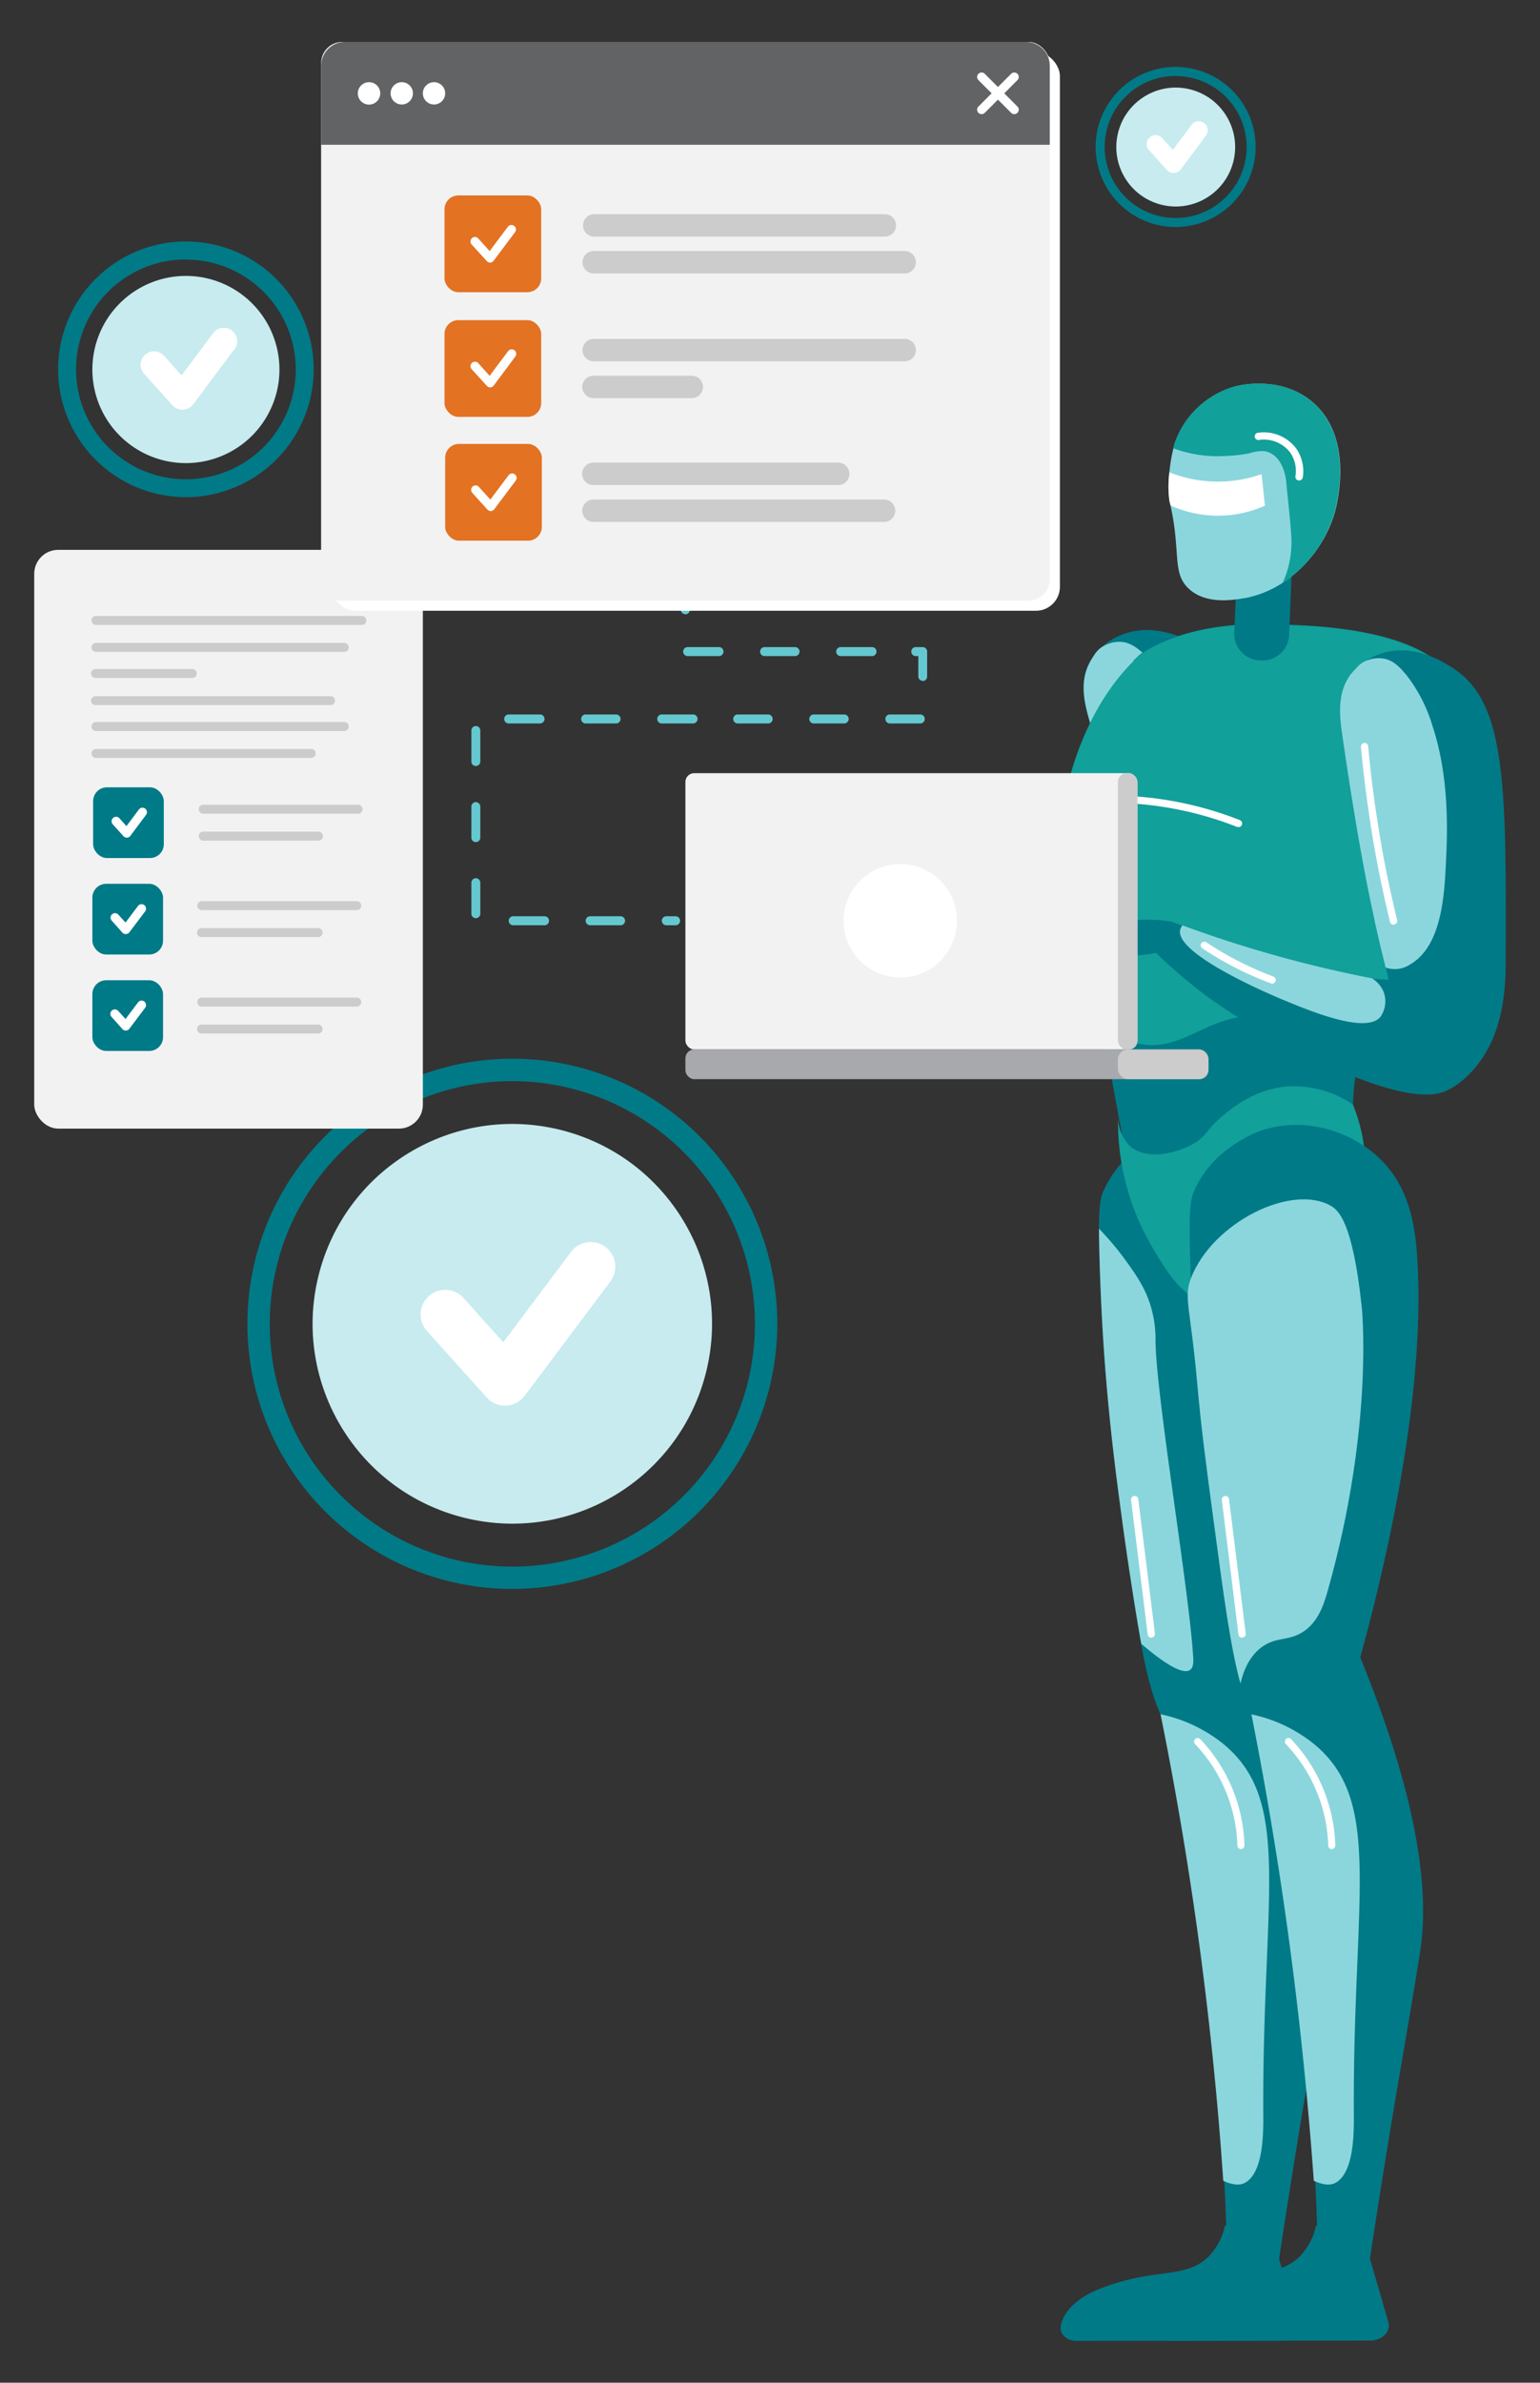 <svg id="Layer_1" data-name="Layer 1" xmlns="http://www.w3.org/2000/svg" viewBox="0 0 303.77 469.69"><rect x="0" y="0" width="303.77" height="469.69" fill="#333333" stroke="none"/><defs><style>.cls-1{fill:#007a87;}.cls-2{fill:#8bd6dd;}.cls-3{fill:#fff;}.cls-4{fill:#4b4f78;}.cls-5{fill:#11a09a;}.cls-6{fill:#f2f2f2;}.cls-7{fill:#ccc;}.cls-8{fill:#a7a9ac;}.cls-9{fill:#c7ebef;}.cls-10{fill:#65c8d0;}.cls-11{fill:#e37222;}.cls-12{fill:#616365;}</style></defs><path class="cls-1" d="M251.38,205.19a39.34,39.34,0,0,0,2.28-7.43,41.12,41.12,0,0,0-.2-16.28c-8.42-43-10.48-51.06-18.16-54.84-1.77-.87-8-4-14.11-1.48a12.4,12.4,0,0,0-6.4,5.68c-2,4-.79,8.31.37,12.2,6.83,22.75,11.06,33.36,11.06,33.36,1,2.72,2.63,7,4.84,12.14a2.5,2.5,0,0,1,.2,1,2.66,2.66,0,0,1-.71,1.79Z"/><path class="cls-2" d="M215.74,129.29a5.39,5.39,0,0,1,1.25-1.48,6.35,6.35,0,0,1,4-1.29c1.92.07,3.35,1.22,4.8,2.5a30.76,30.76,0,0,1,6.59,9.17c3.93,7.77,5.66,16.54,6.52,25.14.66,6.56,2,17.35-3.9,22.09a5.51,5.51,0,0,1-4.67,1.31c-1.82-4.36-3.18-7.93-4.07-10.33,0,0-4.23-10.61-11.06-33.36-1.16-3.89-2.38-8.15-.37-12.2A10.93,10.93,0,0,1,215.74,129.29Z"/><path class="cls-3" d="M230.46,178.11a.71.71,0,0,1-.66-.45c-2.59-6.4-4.94-13-7-19.56-1.4-4.51-2.68-9.12-3.81-13.7a.72.72,0,0,1,.53-.87.71.71,0,0,1,.86.53c1.13,4.55,2.4,9.13,3.79,13.62,2,6.54,4.36,13.08,6.93,19.44a.71.71,0,0,1-.39.93A.66.66,0,0,1,230.46,178.11Z"/><path class="cls-4" d="M187.81,198.88l-27.55,0a1.86,1.86,0,0,0,0,1.23c.4,1,1.74,1.3,2.37,1.44,12.23,2.67,15,2.94,15,2.94,2.12.2,5.31.55,9.25,1.15Z"/><path class="cls-4" d="M252.71,202.92a13.88,13.88,0,0,1-2,3.09c-1.25,1.48-5.56,5.94-28.61,5.43-14-.31-22.28-2.16-25.24-2.87-3.52-.84-6.84-1.83-10-2.91h0l.9-6.78.19,0c6.79-.54,14.13-1.41,21.93-2.75,4.6-.79,10.61-1.07,18.09-3.83,1.27-.47,2.3-.9,3-1.2Z"/><path class="cls-2" d="M232.76,198.44c-1.08,4.32-13,4.87-19,5.13-2.48.12-23.11,1-24.09-3.9a2.19,2.19,0,0,1,.05-.95c6.27-.55,13-1.38,20.18-2.61,6.45-1.11,12.49-2.42,18.09-3.83a5.54,5.54,0,0,1,3.42,1.63A5.39,5.39,0,0,1,232.76,198.44Z"/><path class="cls-3" d="M205,201.87h0a66.61,66.61,0,0,1-9.77-.72.71.71,0,0,1-.6-.81.73.73,0,0,1,.81-.61,65.14,65.14,0,0,0,9.56.71c1.76,0,3.54-.07,5.29-.21a.71.71,0,0,1,.77.65.72.72,0,0,1-.65.78C208.62,201.8,206.82,201.87,205,201.87Z"/><path class="cls-1" d="M260.06,235.87a24.33,24.33,0,0,1,2.48,13.21c-1.69,26.18-10.38,69-12.14,77.63l-20.29,13.35c-4-6.13-5.76-19-8.62-40.18-1.44-10.75-2.47-18.54-3.23-27.15-.07-.74-.86-9.24-1.26-20.71-.35-9.84-.38-14.76.51-16.91a22.2,22.2,0,0,1,13.33-12.23C242.63,219,255.29,226.84,260.06,235.87Z"/><path class="cls-2" d="M226.87,257.11a22.7,22.7,0,0,1,1.06,7.19c.1,11,6.76,49.89,7.45,62.68,0,.54.07,1.69-.62,2.19-1.6,1.18-6-2-9.64-5.14-1.08-6.16-2.39-14.18-3.68-23.61-1-7.47-2.22-16.28-3.18-27.69-.68-8.06-1.32-18.41-1.49-30.53A56.48,56.48,0,0,1,221.7,248C223.74,250.81,225.7,253.46,226.87,257.11Z"/><path class="cls-3" d="M227.1,322.84a.72.72,0,0,1-.71-.63l-3.29-26.58a.72.72,0,0,1,1.42-.18L227.81,322a.7.7,0,0,1-.62.79Z"/><path class="cls-1" d="M250.4,326.71c12.46,30.47,13.43,47.85,11.79,58.2-.11.67-1.36,8.54-4.06,24.22-.86,5-1.88,11.09-3.11,18.71-1.35,8.44-2.41,15.39-3.1,20l-10-7.78q-.35-10.74-1.11-21.9a628.14,628.14,0,0,0-11.31-83.32,12.51,12.51,0,0,0,5.43-4c1.65-2.24,1.44-3.76,2.57-5C238.87,324.35,242.18,323.6,250.4,326.71Z"/><path class="cls-2" d="M228.92,337.92a29.35,29.35,0,0,1,12.07,5.6c14.25,11.35,7.9,30.17,8.2,73.91,0,3.19,0,11-3.7,12.9-1.18.59-2.72.23-4.2-.44q-.4-5.91-.91-11.91A708.23,708.23,0,0,0,228.92,337.92Z"/><path class="cls-3" d="M244.8,364.51a.72.72,0,0,1-.72-.69,30.3,30.3,0,0,0-8.38-20.05.71.71,0,0,1,1-1,31.72,31.72,0,0,1,8.77,21,.7.7,0,0,1-.69.73Z"/><path class="cls-1" d="M253.52,449.4l2.42,8.34c.54,1.86-1.21,3.65-3.58,3.65l-40,.05c-2,0-3.44-1.41-3.12-3a5.85,5.85,0,0,1,.24-.86c1.57-4.43,7.64-6.46,7.64-6.46,10.54-4.18,16.72-1.74,21.32-6.34a12.42,12.42,0,0,0,3.19-6.1l10.47,6Q252.83,447.08,253.52,449.4Z"/><path class="cls-1" d="M269.73,234.3a43.66,43.66,0,0,1-2.58-20.48c.76-6,2.63-9.58,5.12-15.28,6.6-15.11,5.92-11,12.45-38.54,4.84-20.46,3.12-24.51,1.5-26.77-7.11-9.93-29.41-10.11-36.62-10.16-1.3,0-2.39,0-3.15,0l-.73,0c-13.86.57-20.67,5.8-20.67,5.8l-.62.54h0l-.83.81c-.32.32-3.59,29-6.93,68.39q3.62,19.43,7.21,38.85a48.75,48.75,0,0,0,15,4A51.47,51.47,0,0,0,269.73,234.3Z"/><path class="cls-5" d="M266.86,217.72a32.81,32.81,0,0,1,2.45,13.09,35.92,35.92,0,0,1-.69,5.82C266.15,247.7,250.09,261,238.06,257c-5.26-1.72-8-6.42-11.07-11.66a48.78,48.78,0,0,1-6.44-25.8,8.38,8.38,0,0,0,2.12,6.16c3.28,3.21,9.26,1.65,12.5-.11,3-1.65,2.65-2.91,6.26-5.85,1.59-1.3,5.91-4.82,11.83-5.52A20.83,20.83,0,0,1,266.86,217.72Z"/><path class="cls-5" d="M260.24,204.15c-4.83-.12-5.44-2.55-10.57-3.5-10.46-1.93-15.52,6.77-24.69,5.16-3-.52-7.18-2.26-11.69-8.21a209.84,209.84,0,0,1-3-24.37c-.54-7.79-.82-11.69-.25-15.58,0,0,2.37-16.24,13.59-27.37,0,0,.42-.42.83-.81h0l.62-.54s6.81-5.23,20.67-5.8l.73,0c.76,0,1.85,0,3.15,0,7.21.05,29.51.23,36.62,10.16,3.91,5.47,2.16,12.64-1.5,26.77-3.58,13.83-6.9,26.31-9.86,37.24C271.41,200.57,266.33,204.29,260.24,204.15Z"/><path class="cls-3" d="M244.28,163A.58.58,0,0,1,244,163a68.45,68.45,0,0,0-30-4.57A.72.72,0,0,1,214,157a69.64,69.64,0,0,1,30.58,4.67.72.72,0,0,1-.26,1.38Z"/><path class="cls-1" d="M272.22,228.44c6,5.81,7,13.8,7.37,20,1.71,28.39-7.38,64.11-11.28,78.31L248,340.06c-4-6.13-5.76-19-8.61-40.18-1.45-10.75-2.48-18.54-3.24-27.15-.07-.74-.85-9.24-1.26-20.71-.35-9.84-.37-14.76.51-16.91,3.62-8.8,12.7-12,13.33-12.23C257.74,219.85,266.94,223.32,272.22,228.44Z"/><path class="cls-2" d="M261.9,313.57c-.81,2.85-1.93,6.29-5,8.19-2.75,1.71-5,.92-7.71,2.71s-4,5.06-4.5,7.41c-2-7.2-3.37-17.69-5.29-32-1.45-10.75-2.48-18.54-3.24-27.15-1.32-14.87-2.71-16.9-1.26-20.71,4.19-11,19.87-18.8,27.63-14.31,1.44.84,4.28,3.07,6.07,19.84C268.61,257.55,271.12,281,261.9,313.57Z"/><path class="cls-3" d="M245,322.84a.73.73,0,0,1-.71-.63L241,295.63a.72.72,0,0,1,1.42-.18L245.72,322a.7.7,0,0,1-.62.79Z"/><path class="cls-1" d="M268.31,326.71c12.46,30.47,13.43,47.85,11.79,58.2-.1.67-1.35,8.54-4.06,24.22-.86,5-1.88,11.09-3.1,18.71-1.36,8.44-2.42,15.39-3.11,20q-5-3.88-10-7.78c-.15-5.31-.44-12.87-1.11-21.9-4-53.39-17.42-88.76-7.3-94a6.2,6.2,0,0,1,3.9-.52Z"/><path class="cls-2" d="M246.85,337.94a29.2,29.2,0,0,1,12,5.58c14.26,11.33,7.91,30.17,8.2,73.91,0,3.19,0,11-3.7,12.9-1.18.59-2.72.23-4.2-.44q-.54-7.62-1.26-15.4A739,739,0,0,0,246.85,337.94Z"/><path class="cls-3" d="M262.71,364.51a.71.71,0,0,1-.71-.69,30.38,30.38,0,0,0-8.39-20.05.71.71,0,0,1,1-1,31.81,31.81,0,0,1,8.78,21,.71.71,0,0,1-.7.73Z"/><path class="cls-1" d="M271.43,449.4l2.42,8.34c.54,1.86-1.21,3.65-3.58,3.65l-39.95.05c-1.95,0-3.44-1.41-3.12-3a7.42,7.42,0,0,1,.24-.86c1.57-4.43,7.64-6.46,7.64-6.46,10.55-4.18,16.72-1.74,21.32-6.34a12.34,12.34,0,0,0,3.19-6.1l10.47,6C270.52,446.3,271,447.85,271.43,449.4Z"/><path class="cls-1" d="M248.93,109.11h.34a5.24,5.24,0,0,1,5.24,5.24v15.31a.53.53,0,0,1-.53.53h-9.76a.53.53,0,0,1-.53-.53V114.35A5.24,5.24,0,0,1,248.93,109.11Z" transform="translate(492.92 249.72) rotate(-177.58)"/><path class="cls-2" d="M230.68,98.75c2.43,10.14.29,14.26,4,17.47,3.38,2.93,8.49,2.07,10.61,1.72,8.39-1.38,15.55-8.53,18-16.9.31-1.1,4.14-15.05-4.79-22.11C252.26,74,244.37,76,243.71,76.16a17.64,17.64,0,0,0-12,11.27,31.17,31.17,0,0,0-1,5.25A22,22,0,0,0,230.68,98.75Z"/><path class="cls-5" d="M254.73,106.12c-.18-3.65-.68-7.33-1-11-.23-2.55-1.42-5.68-4.31-6.19a8,8,0,0,0-3,.44,32.78,32.78,0,0,1-5.24.54,25,25,0,0,1-9.76-1.55c.08-.35.17-.67.25-.95a17.64,17.64,0,0,1,12-11.27c.66-.17,8.55-2.14,14.77,2.77,8.93,7.06,5.1,21,4.79,22.11A25.2,25.2,0,0,1,253,114.92,19.22,19.22,0,0,0,254.73,106.12Z"/><path class="cls-3" d="M256.24,94.71h-.11a.72.72,0,0,1-.6-.82,6.43,6.43,0,0,0-1-4.63,6.52,6.52,0,0,0-6.15-2.54.72.72,0,1,1-.18-1.42,8,8,0,0,1,7.49,3.12,7.87,7.87,0,0,1,1.29,5.69A.71.71,0,0,1,256.24,94.71Z"/><path class="cls-3" d="M241.26,101.63a22.43,22.43,0,0,1-10.38-2c-.06-.27-.13-.56-.2-.84a20.9,20.9,0,0,1,0-5.68,25.88,25.88,0,0,0,18.17.35l.66,6.22A22.39,22.39,0,0,1,241.26,101.63Z"/><path class="cls-1" d="M231.43,181.74a27.34,27.34,0,0,0-12.76.69c-1,.3-1.69.59-1.95.69a23.61,23.61,0,0,0-10,8.23c-.88,1.81-1.75,3.62-2.63,5.42a.62.62,0,0,0,.12.6c.28.28,1,.15,1.18-.6l4.58-5c4.44-3.06,7.57-3.6,9.64-3.5a32.55,32.55,0,0,0,5.32,0,32.19,32.19,0,0,0,3.57-.52Z"/><path class="cls-1" d="M288.45,213a14,14,0,0,1-3.1,2c-1.76.8-7.55,3-28.21-7.25-12.51-6.22-19.24-11.42-21.63-13.33-2.82-2.26-5.41-4.56-7.77-6.86h0l3.7-5.75.18.07c6.37,2.39,13.39,4.72,21,6.82,4.51,1.24,10.07,3.55,18,4.22,1.34.12,2.46.17,3.22.2Z"/><path class="cls-2" d="M272.3,200.44c-2.82,3.46-13.88-1.14-19.35-3.41-2.29-.95-21.32-9-20.15-13.77a2.31,2.31,0,0,1,.45-.85c5.91,2.18,12.38,4.3,19.37,6.22,6.32,1.74,12.34,3.12,18,4.22a5.6,5.6,0,0,1,2.4,2.94A5.36,5.36,0,0,1,272.3,200.44Z"/><path class="cls-3" d="M250.94,193.9a.79.79,0,0,1-.25-.05c-1.68-.63-3.36-1.34-5-2.1a67.54,67.54,0,0,1-8.53-4.81.71.71,0,0,1,.79-1.19,64.67,64.67,0,0,0,8.35,4.7c1.59.75,3.23,1.44,4.89,2.06a.72.72,0,0,1-.26,1.39Z"/><path class="cls-1" d="M288.45,213a18.63,18.63,0,0,0,1.4-1.3c7-7.06,7.14-17.39,7.16-22.66.09-33.35.14-50-9.82-56.93-1.62-1.12-7.34-5.09-13.73-3.56a12.48,12.48,0,0,0-7.18,4.67c-2.58,3.71-2,8.11-1.44,12.13,3.38,23.51,6,34.63,6,34.63.6,2.84,1.58,7.27,3,12.72a5,5,0,0,1-.12,2.14Z"/><path class="cls-2" d="M267.45,131.81a5.65,5.65,0,0,1,1.45-1.28,6.36,6.36,0,0,1,4.11-.69c1.9.36,3.13,1.71,4.38,3.19a30.48,30.48,0,0,1,5.15,10c2.74,8.27,3.15,17.2,2.73,25.84-.32,6.58-.55,17.45-7.14,21.26a5.47,5.47,0,0,1-4.81.6c-1.15-4.58-2-8.31-2.5-10.81,0,0-2.6-11.12-6-34.63-.58-4-1.14-8.42,1.44-12.13A10.91,10.91,0,0,1,267.45,131.81Z"/><path class="cls-3" d="M274.88,182.28a.72.72,0,0,1-.7-.55c-1.62-6.71-3-13.56-4-20.38-.71-4.66-1.29-9.41-1.73-14.11a.71.71,0,0,1,1.42-.14c.44,4.68,1,9.4,1.72,14,1,6.77,2.37,13.59,4,20.25a.72.72,0,0,1-.53.87Z"/><rect class="cls-6" x="135.2" y="152.41" width="89.16" height="54.47" rx="1.73"/><rect class="cls-7" x="220.52" y="152.41" width="3.84" height="54.47" rx="1.73"/><rect class="cls-8" x="135.2" y="206.88" width="103.17" height="5.85" rx="1.73"/><rect class="cls-7" x="220.52" y="206.88" width="17.85" height="5.85" rx="1.96"/><circle class="cls-3" cx="177.58" cy="181.51" r="11.18"/><circle class="cls-9" cx="101.06" cy="260.96" r="39.39" transform="translate(-176.47 296.9) rotate(-76.21)"/><path class="cls-1" d="M101.06,313.22A52.26,52.26,0,1,1,153.32,261,52.31,52.31,0,0,1,101.06,313.22Zm0-100.1A47.85,47.85,0,1,0,148.91,261,47.9,47.9,0,0,0,101.06,213.12Z"/><path class="cls-3" d="M99.61,277.09A4.88,4.88,0,0,1,96,275.48L84.21,262.36a4.85,4.85,0,0,1,7.22-6.49l7.84,8.73,13.37-17.82a4.85,4.85,0,1,1,7.76,5.82l-16.91,22.55a4.82,4.82,0,0,1-3.66,1.93Z"/><circle class="cls-9" cx="231.9" cy="28.97" r="11.72" transform="translate(150.72 248.13) rotate(-76.79)"/><path class="cls-1" d="M231.9,44.75A15.78,15.78,0,1,1,247.68,29,15.8,15.8,0,0,1,231.9,44.75Zm0-29.78a14,14,0,1,0,14,14A14,14,0,0,0,231.9,15Z"/><path class="cls-3" d="M231.47,34.09a1.77,1.77,0,0,1-1.31-.58l-3.5-3.91a1.76,1.76,0,1,1,2.62-2.35l2.07,2.3,3.74-5a1.77,1.77,0,0,1,2.83,2.12l-5,6.71a1.74,1.74,0,0,1-1.33.7Z"/><path class="cls-9" d="M55.12,72.84A18.45,18.45,0,1,1,36.68,54.39,18.45,18.45,0,0,1,55.12,72.84Z"/><path class="cls-1" d="M36.67,98a25.2,25.2,0,1,1,25.2-25.19A25.22,25.22,0,0,1,36.67,98Zm0-46.86A21.67,21.67,0,1,0,58.34,72.84,21.69,21.69,0,0,0,36.67,51.17Z"/><path class="cls-3" d="M36,80.76a2.65,2.65,0,0,1-2-.88l-5.52-6.14a2.65,2.65,0,1,1,3.94-3.54L35.81,74l6-8A2.65,2.65,0,1,1,46,69.15L38.11,79.7a2.64,2.64,0,0,1-2,1.06Z"/><rect class="cls-6" x="6.75" y="108.39" width="76.66" height="114.09" rx="4.73"/><path class="cls-7" d="M70.38,198.42H39.8a.88.88,0,1,1,0-1.76H70.38a.88.88,0,1,1,0,1.76Z"/><path class="cls-7" d="M62.75,203.73h-23a.88.88,0,1,1,0-1.76h23a.88.88,0,1,1,0,1.76Z"/><rect class="cls-1" x="18.22" y="193.23" width="13.94" height="13.94" rx="2.72"/><path class="cls-3" d="M24.8,203.15a.89.89,0,0,1-.66-.3L22,200.45a.88.88,0,1,1,1.31-1.18l1.45,1.61,2.46-3.28a.88.88,0,0,1,1.23-.18.89.89,0,0,1,.18,1.24l-3.11,4.13a.87.87,0,0,1-.66.36Z"/><path class="cls-7" d="M70.38,179.41H39.8a.88.88,0,1,1,0-1.76H70.38a.88.88,0,0,1,0,1.76Z"/><path class="cls-7" d="M62.75,184.72h-23a.88.88,0,1,1,0-1.76h23a.88.88,0,1,1,0,1.76Z"/><rect class="cls-1" x="18.22" y="174.22" width="13.94" height="13.94" rx="2.72"/><path class="cls-3" d="M24.8,184.13a.88.88,0,0,1-.66-.29L22,181.43a.88.88,0,0,1,1.31-1.17l1.45,1.6,2.46-3.27a.88.88,0,0,1,1.23-.18.89.89,0,0,1,.18,1.24l-3.11,4.13a.86.86,0,0,1-.66.35Z"/><path class="cls-7" d="M70.53,160.4H40a.89.89,0,0,1,0-1.77H70.53a.89.89,0,1,1,0,1.77Z"/><path class="cls-7" d="M62.9,165.71H40a.89.89,0,0,1,0-1.77H62.9a.89.89,0,0,1,0,1.77Z"/><rect class="cls-1" x="18.37" y="155.2" width="13.94" height="13.94" rx="2.72"/><path class="cls-3" d="M25,165.12a.88.88,0,0,1-.65-.29l-2.17-2.41a.89.89,0,0,1,1.32-1.18l1.44,1.61,2.46-3.28a.88.88,0,0,1,1.41,1.06l-3.1,4.14a.88.88,0,0,1-.67.35Z"/><path class="cls-7" d="M37.94,133.64H18.84a.88.88,0,0,1,0-1.76h19.1a.88.88,0,1,1,0,1.76Z"/><path class="cls-7" d="M65.2,139H18.84a.88.88,0,0,1,0-1.76H65.2a.88.88,0,0,1,0,1.76Z"/><path class="cls-7" d="M71.46,123.19H18.84a.89.89,0,0,1,0-1.77H71.46a.89.89,0,0,1,0,1.77Z"/><path class="cls-7" d="M68,128.5H18.84a.89.89,0,0,1,0-1.77H68a.89.89,0,0,1,0,1.77Z"/><path class="cls-7" d="M68,144.1H18.84a.89.89,0,0,1,0-1.77H68a.89.89,0,0,1,0,1.77Z"/><path class="cls-7" d="M61.47,149.41H18.84a.89.89,0,0,1,0-1.77H61.47a.89.89,0,0,1,0,1.77Z"/><path class="cls-10" d="M133.35,182.39h-2a.89.89,0,0,1,0-1.77h2a.89.89,0,0,1,0,1.77Zm-10.85,0h-6.18a.89.89,0,0,1,0-1.77h6.18a.89.89,0,0,1,0,1.77Zm-15,0h-6.17a.89.89,0,1,1,0-1.77h6.17a.89.89,0,0,1,0,1.77ZM93.86,181a.88.88,0,0,1-.88-.89V174a.88.88,0,0,1,1.76,0v6.17A.88.88,0,0,1,93.86,181Zm0-15a.87.87,0,0,1-.88-.88V159a.88.88,0,0,1,1.76,0v6.18A.87.87,0,0,1,93.86,166Zm0-15a.87.87,0,0,1-.88-.88V144a.88.88,0,0,1,1.76,0v6.17A.87.87,0,0,1,93.86,151Zm87.75-8.39h-6.17a.89.89,0,0,1,0-1.77h6.17a.89.89,0,0,1,0,1.77Zm-15,0h-6.18a.89.89,0,0,1,0-1.77h6.18a.89.89,0,0,1,0,1.77Zm-15,0h-6.18a.89.89,0,0,1,0-1.77h6.18a.89.89,0,0,1,0,1.77Zm-15,0h-6.17a.89.89,0,0,1,0-1.77h6.17a.89.89,0,1,1,0,1.77Zm-15,0h-6.18a.89.89,0,0,1,0-1.77h6.18a.89.89,0,0,1,0,1.77Zm-15,0h-6.17a.89.89,0,1,1,0-1.77h6.17a.89.89,0,0,1,0,1.77Zm75.41-8.4a.87.87,0,0,1-.88-.88v-4h-.4a.89.89,0,1,1,0-1.77H182a.88.88,0,0,1,.88.88v4.89A.87.87,0,0,1,182,134.25Zm-10.11-4.88h-6.17a.89.89,0,0,1,0-1.77h6.17a.89.89,0,1,1,0,1.77Zm-15,0h-6.18a.89.89,0,0,1,0-1.77h6.18a.89.89,0,0,1,0,1.77Zm-15,0h-6.17a.89.89,0,1,1,0-1.77h6.17a.89.89,0,0,1,0,1.77Zm-6.74-8.26a.89.89,0,0,1-.88-.89v-6.17a.89.89,0,0,1,1.77,0v6.17A.89.89,0,0,1,135.2,121.11Z"/><rect class="cls-3" x="65.34" y="10.26" width="143.73" height="110.14" rx="4.73"/><rect class="cls-6" x="63.34" y="8.26" width="143.73" height="110.14" rx="4.18"/><path class="cls-7" d="M178.26,71.22h-61a2.21,2.21,0,1,1,0-4.41h61.05a2.21,2.21,0,1,1,0,4.41Z"/><path class="cls-7" d="M136.6,78.48H117.21a2.21,2.21,0,1,1,0-4.41H136.6a2.21,2.21,0,0,1,0,4.41Z"/><rect class="cls-11" x="87.68" y="63.11" width="19.07" height="19.07" rx="2.72"/><path class="cls-3" d="M96.69,76.36a.89.89,0,0,1-.66-.3l-3-3.29a.88.88,0,0,1,.07-1.24.87.87,0,0,1,1.24.06l2.24,2.5,3.6-4.8a.89.89,0,1,1,1.42,1.06L97.39,76a.92.92,0,0,1-.66.36Z"/><path class="cls-7" d="M165.19,95.61h-48a2.21,2.21,0,1,1,0-4.41h48a2.21,2.21,0,1,1,0,4.41Z"/><path class="cls-7" d="M174.54,102.88H117.21a2.21,2.21,0,1,1,0-4.41h57.33a2.21,2.21,0,0,1,0,4.41Z"/><rect class="cls-11" x="87.81" y="87.51" width="19.07" height="19.07" rx="2.72"/><path class="cls-3" d="M96.82,100.75a.92.92,0,0,1-.66-.29l-3-3.3a.88.88,0,0,1,.07-1.24.86.86,0,0,1,1.24.07l2.25,2.49,3.6-4.8a.87.87,0,0,1,1.23-.17.88.88,0,0,1,.18,1.23l-4.25,5.66a.88.88,0,0,1-.67.35Z"/><path class="cls-7" d="M174.54,46.64H117.21a2.21,2.21,0,1,1,0-4.42h57.33a2.21,2.21,0,0,1,0,4.42Z"/><path class="cls-7" d="M178.26,53.9h-61a2.21,2.21,0,1,1,0-4.41h61.05a2.21,2.21,0,1,1,0,4.41Z"/><rect class="cls-11" x="87.68" y="38.53" width="19.07" height="19.07" rx="2.72"/><path class="cls-3" d="M96.69,51.77a.88.88,0,0,1-.66-.29l-3-3.29a.9.9,0,0,1,.07-1.25.88.88,0,0,1,1.24.07l2.24,2.49,3.6-4.8a.89.89,0,0,1,1.24-.17.88.88,0,0,1,.18,1.23l-4.25,5.66a.87.87,0,0,1-.66.35Z"/><path class="cls-12" d="M68.07,8.26H202.33A4.73,4.73,0,0,1,207.07,13V28.54a0,0,0,0,1,0,0H63.34a0,0,0,0,1,0,0V13A4.73,4.73,0,0,1,68.07,8.26Z"/><path class="cls-3" d="M193.63,22.5a.85.85,0,0,1-.63-.26A.88.88,0,0,1,193,21l6.45-6.45a.88.88,0,0,1,1.24,1.25l-6.44,6.44A.85.85,0,0,1,193.63,22.5Z"/><path class="cls-3" d="M200.07,22.5a.83.83,0,0,1-.62-.26L193,15.8a.88.88,0,0,1,1.25-1.25L200.69,21a.86.86,0,0,1,0,1.24A.83.83,0,0,1,200.07,22.5Z"/><path class="cls-3" d="M75,18.4a2.21,2.21,0,1,1-2.2-2.2A2.2,2.2,0,0,1,75,18.4Z"/><path class="cls-3" d="M81.45,18.4a2.2,2.2,0,1,1-2.2-2.2A2.19,2.19,0,0,1,81.45,18.4Z"/><path class="cls-3" d="M87.81,18.4a2.2,2.2,0,1,1-2.2-2.2A2.19,2.19,0,0,1,87.81,18.4Z"/></svg>